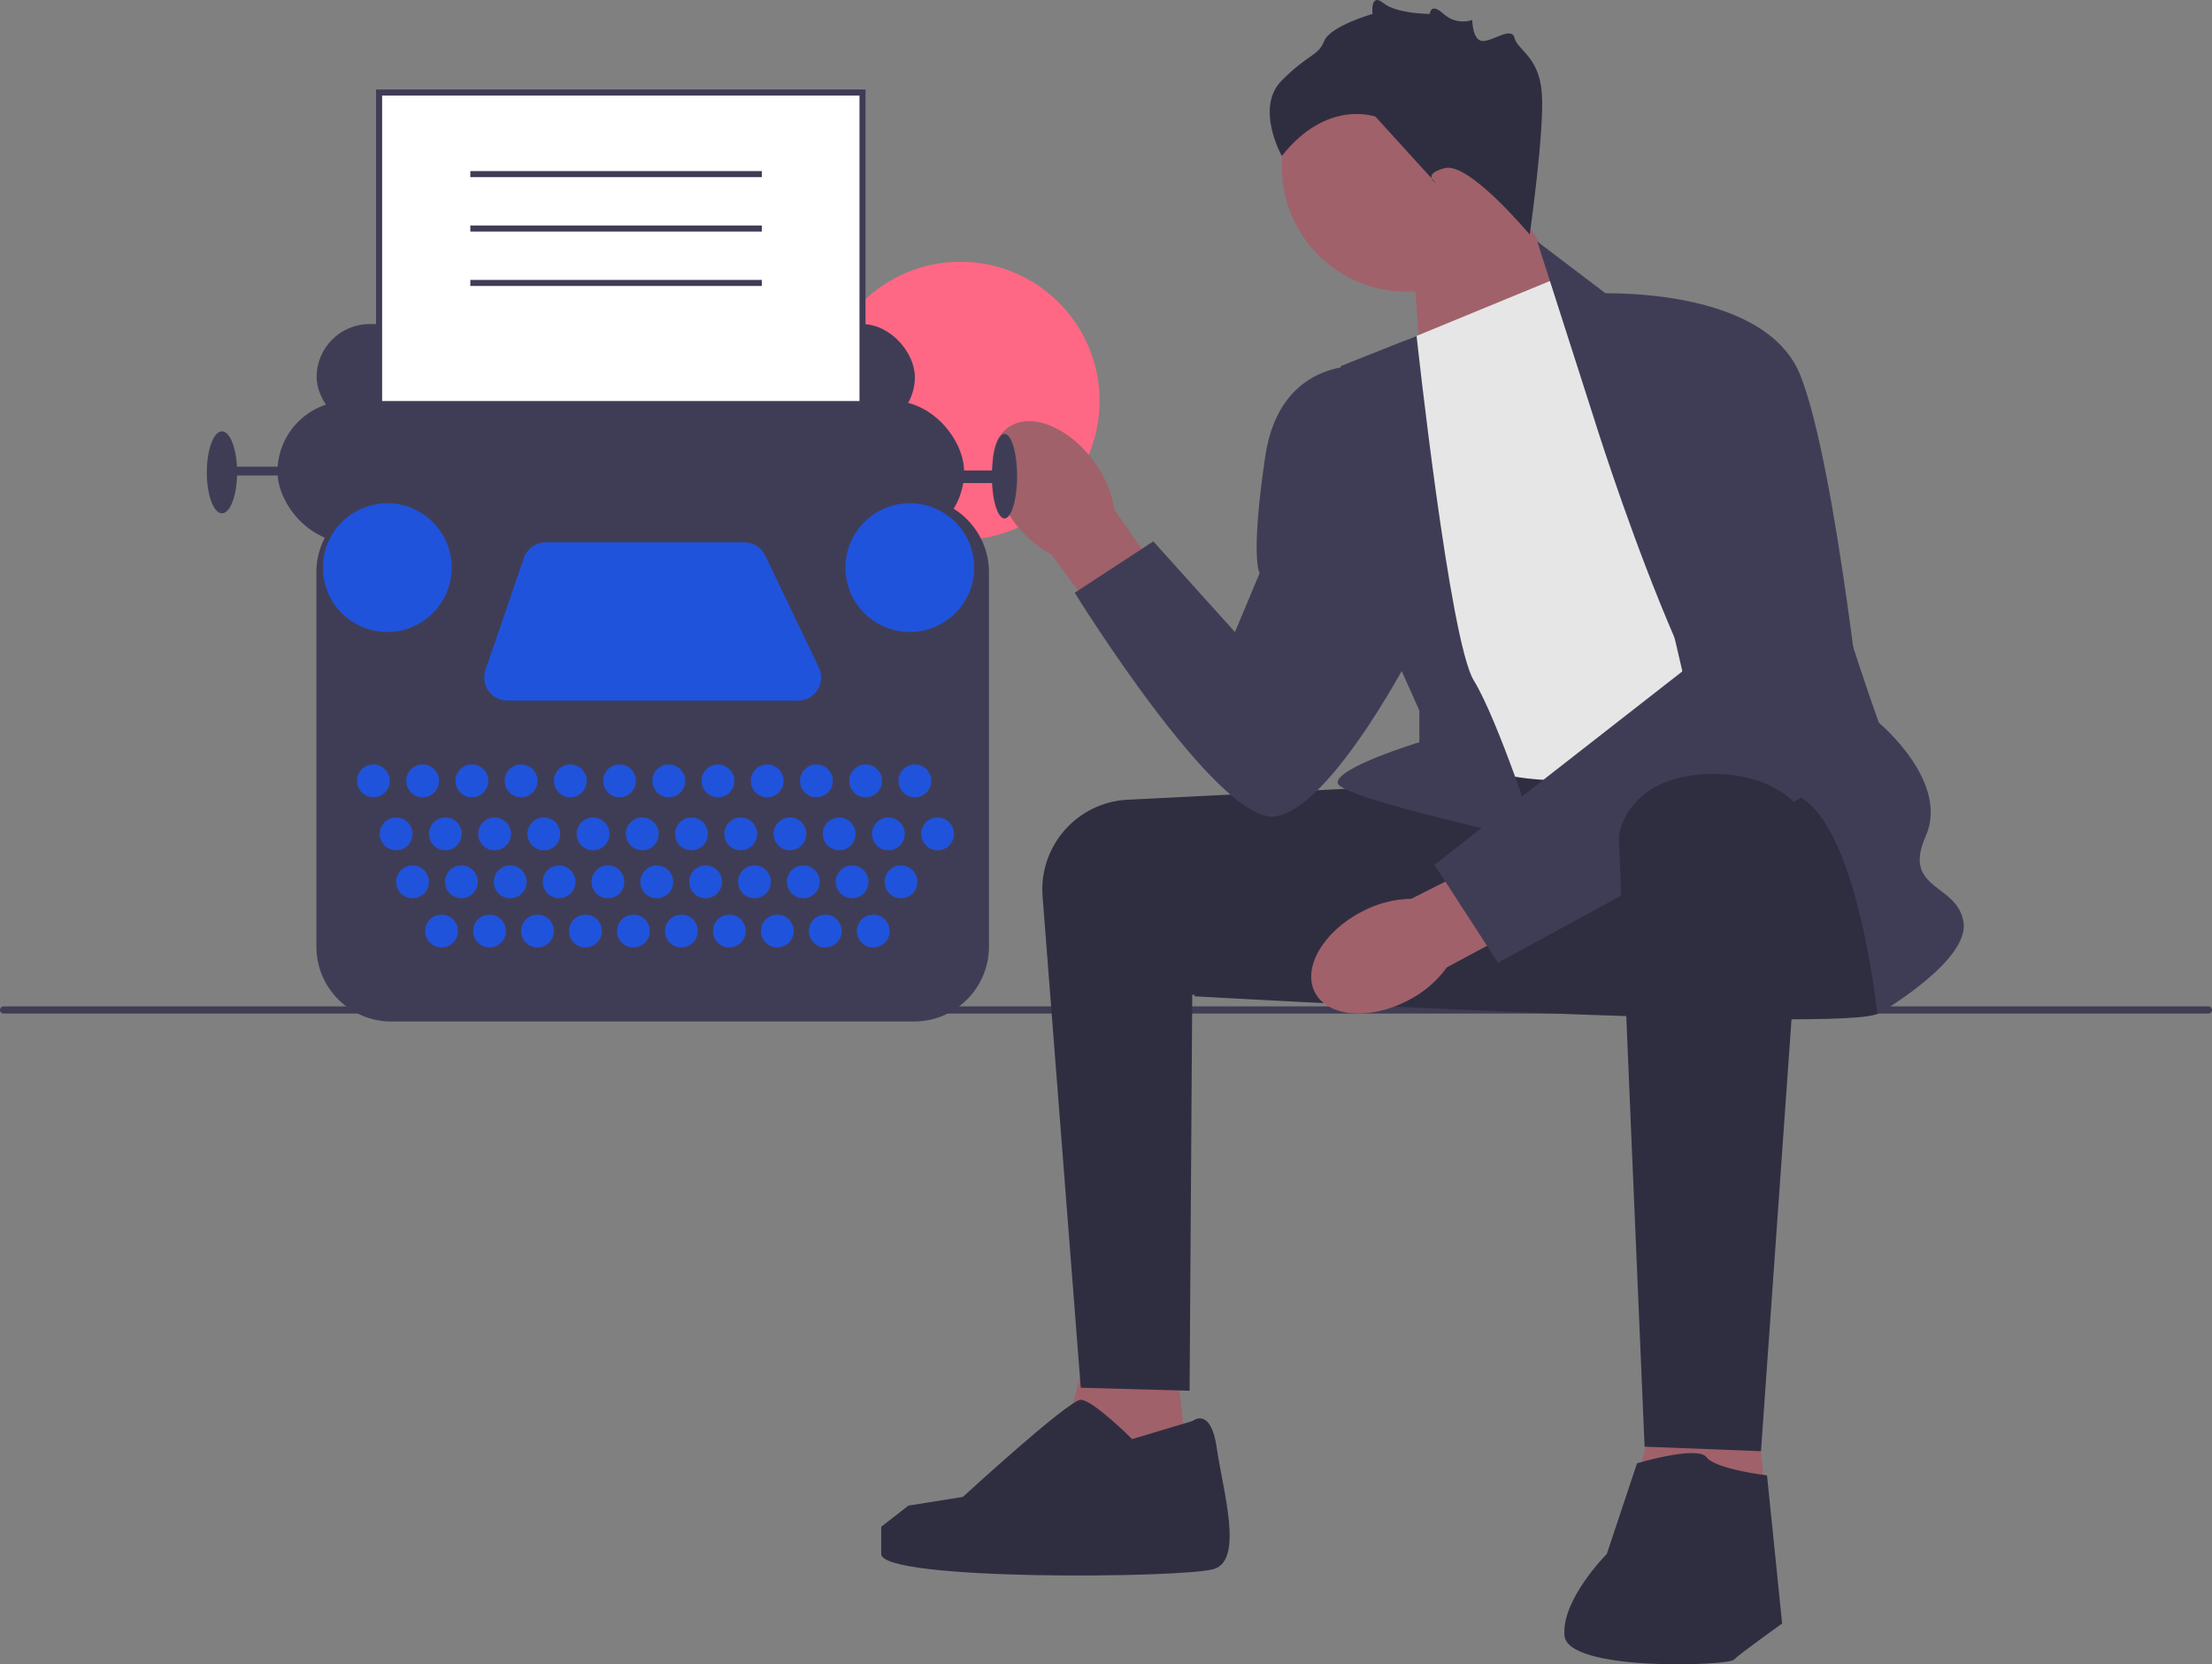 <svg xmlns="http://www.w3.org/2000/svg" xmlns:xlink="http://www.w3.org/1999/xlink" width="731.67" height="550.618" viewBox="0 0 731.67 550.618"><rect x="0" y="0" width="731.67" height="550.618" fill="#808080" stroke="none"/><circle cx="317.682" cy="132.627" r="46.021" fill="#ff6884"></circle><g><path d="M0,334.134c0,.66,.53,1.19,1.19,1.19H730.48c.66,0,1.19-.53,1.19-1.19,0-.66-.53-1.19-1.19-1.19H1.19c-.66,0-1.19,.53-1.19,1.19Z" fill="#3f3d56"></path><g><polygon points="466.985 81.606 470.811 130.557 526.268 107.393 494.985 57.606 466.985 81.606" fill="#a0616a"></polygon><circle cx="465.323" cy="55.181" r="41.339" fill="#a0616a"></circle><polygon points="387.985 440.606 394.985 503.393 345.985 496.606 361.985 438.606 387.985 440.606" fill="#a0616a"></polygon><polygon points="578.985 449.606 585.985 512.393 536.985 505.606 552.985 447.606 578.985 449.606" fill="#a0616a"></polygon><path d="M462.485,260.106c-.669,0-54.146,2.685-89.477,4.463-16.723,.841-29.452,15.315-28.155,32.009l12.632,162.528,36,1,.878-131,71.122,4-3-73Z" fill="#2f2e41"></path><path d="M619.485,259.106s9,69,2,76c-7,7-226.5-5.5-226.5-5.5,0,0,48.154-69.537,56.827-71.519,8.673-1.981,146.673-8.981,146.673-8.981l21,10Z" fill="#2f2e41"></path><path id="uuid-395a52e4-5c72-4314-a9bf-6720c6920e4c-968" d="M335.127,172.233c-8.359-11.691-9.103-25.48-1.662-30.799,7.441-5.319,20.247-.152,28.607,11.544,3.404,4.626,5.65,10,6.551,15.673l34.792,49.981-19.8,13.708-35.775-48.834c-5.078-2.688-9.437-6.554-12.714-11.273Z" fill="#a0616a"></path><path id="uuid-2bcb0f29-4cb0-4836-b3e1-c42200070018-969" d="M465.674,331.017c-12.747,6.638-26.505,5.441-30.727-2.672-4.223-8.113,2.688-20.068,15.44-26.706,5.058-2.722,10.694-4.192,16.436-4.289l54.365-27.441,10.797,21.526-53.367,28.575c-3.374,4.65-7.812,8.425-12.944,11.008Z" fill="#a0616a"></path><path d="M464.985,112.606l51-21,96,148s-67,15-90,18c-23,3-49-9-49-9l-8-136Z" fill="#e6e6e6"></path><path d="M526.985,137.606l-18.5-57.709,24,18.209s68,45,68,64c0,19,21,77,21,77,0,0,23.5,19.5,15.5,37.5-8,18,10.5,15.5,12.5,28.5,2,13-28.5,30.5-28.5,30.5,0,0-7.5-73.5-31.5-73.5-24,0-62.5-124.5-62.5-124.5Z" fill="#3f3d56"></path><path d="M468.568,111.13l-25.084,9.976s4,70,8,76,18,38,18,38v10.429s-28,8.571-27,13.571c1,5,66,19,66,19,0,0-13-40-21-53-8-13-18.916-113.976-18.916-113.976Z" fill="#3f3d56"></path><path d="M527.485,97.106s56-3,68,27c12,30,22,128,22,128l-122,66.374-21-32.374,82-64-29-125Z" fill="#3f3d56"></path><path d="M452.485,121.106s-29-4-34,30-1.823,38.5-1.823,38.5l-8.177,19.5-27-30-26,17s47,76,66,74c19-2,47-57,47-57l-16-92Z" fill="#3f3d56"></path><path d="M597.323,270.145l-14.839,209.961-38.5-1.5s-8.5-198.5-8.5-201.5c0-3,4-20,29-21,25-1,32.839,14.039,32.839,14.039Z" fill="#2f2e41"></path><path d="M541.485,484.106s20-6,23-2c3,4,20,6,20,6l5,49s-14,10-16,12-55,4-56-8c-1-12,14-27,14-27l10-30Z" fill="#2f2e41"></path><path d="M394.485,470.106s6-5,8,9c2,14,9,37-1,40-10,3-110,4-110-5v-9l9-7,18.004-2.869s34.996-32.131,38.996-32.131c4,0,17,13,17,13l20-6Z" fill="#2f2e41"></path><path d="M505.985,77.606s-20-24-28-22-3,5-3,5l-20-22s-16-6-31,13c0,0-9-16,0-25,9-9,12-8,14-13,2-5,16-9,16-9,0,0-.803-7.197,3.598-3.598s15.394,3.598,15.394,3.598c0,0,.063-4,4.535,0s9.472,2,9.472,2c0,0,0,6.921,3.5,6.961,3.5,.039,9.5-4.961,10.5-.961s8,6,9,18-4,47-4,47Z" fill="#2f2e41"></path></g></g><g><rect x="104.731" y="107.214" width="197.887" height="35.069" rx="17.534" ry="17.534" fill="#3f3d56"></rect><rect x="125.397" y="30.606" width="159.896" height="175.343" fill="#fff"></rect><path d="M286.293,206.949H124.397V29.606h161.896V206.949Zm-159.896-2h157.896V31.606H126.397V204.949Z" fill="#3f3d56"></path><rect x="91.789" y="132.681" width="227.111" height="46.758" rx="23.379" ry="23.379" fill="#3f3d56"></rect><ellipse cx="332.26" cy="157.521" rx="4.175" ry="13.986" fill="#3f3d56"></ellipse><ellipse cx="73.42" cy="156.269" rx="5.01" ry="13.568" fill="#3f3d56"></ellipse><rect x="74.672" y="154.39" width="28.806" height="2.922" fill="#3f3d56"></rect><rect x="306.376" y="155.642" width="23.379" height="4.175" fill="#3f3d56"></rect><path d="M302.334,337.957H129.439c-13.669,0-24.79-11.121-24.79-24.79v-123.841c0-13.669,11.121-24.79,24.79-24.79h172.896c13.669,0,24.789,11.121,24.789,24.79v123.841c0,13.669-11.12,24.79-24.789,24.79Z" fill="#3f3d56"></path><circle cx="123.518" cy="258.343" r="5.427" fill="#2053db"></circle><circle cx="131.033" cy="275.878" r="5.427" fill="#2053db"></circle><circle cx="136.46" cy="291.742" r="5.427" fill="#2053db"></circle><circle cx="146.062" cy="308.024" r="5.427" fill="#2053db"></circle><circle cx="161.926" cy="308.024" r="5.427" fill="#2053db"></circle><circle cx="177.791" cy="308.024" r="5.427" fill="#2053db"></circle><circle cx="193.655" cy="308.024" r="5.427" fill="#2053db"></circle><circle cx="209.52" cy="308.024" r="5.427" fill="#2053db"></circle><circle cx="225.384" cy="308.024" r="5.427" fill="#2053db"></circle><circle cx="241.248" cy="308.024" r="5.427" fill="#2053db"></circle><circle cx="257.113" cy="308.024" r="5.427" fill="#2053db"></circle><circle cx="272.977" cy="308.024" r="5.427" fill="#2053db"></circle><circle cx="288.841" cy="308.024" r="5.427" fill="#2053db"></circle><circle cx="152.617" cy="291.742" r="5.427" fill="#2053db"></circle><circle cx="168.773" cy="291.742" r="5.427" fill="#2053db"></circle><circle cx="184.93" cy="291.742" r="5.427" fill="#2053db"></circle><circle cx="201.086" cy="291.742" r="5.427" fill="#2053db"></circle><circle cx="217.243" cy="291.742" r="5.427" fill="#2053db"></circle><circle cx="233.4" cy="291.742" r="5.427" fill="#2053db"></circle><circle cx="249.556" cy="291.742" r="5.427" fill="#2053db"></circle><circle cx="265.713" cy="291.742" r="5.427" fill="#2053db"></circle><circle cx="281.869" cy="291.742" r="5.427" fill="#2053db"></circle><circle cx="298.026" cy="291.742" r="5.427" fill="#2053db"></circle><circle cx="147.314" cy="275.878" r="5.427" fill="#2053db"></circle><circle cx="163.596" cy="275.878" r="5.427" fill="#2053db"></circle><circle cx="179.878" cy="275.878" r="5.427" fill="#2053db"></circle><circle cx="196.16" cy="275.878" r="5.427" fill="#2053db"></circle><circle cx="212.442" cy="275.878" r="5.427" fill="#2053db"></circle><circle cx="228.724" cy="275.878" r="5.427" fill="#2053db"></circle><circle cx="245.006" cy="275.878" r="5.427" fill="#2053db"></circle><circle cx="261.287" cy="275.878" r="5.427" fill="#2053db"></circle><circle cx="277.569" cy="275.878" r="5.427" fill="#2053db"></circle><circle cx="293.851" cy="275.878" r="5.427" fill="#2053db"></circle><circle cx="310.133" cy="275.878" r="5.427" fill="#2053db"></circle><circle cx="139.8" cy="258.343" r="5.427" fill="#2053db"></circle><circle cx="156.082" cy="258.343" r="5.427" fill="#2053db"></circle><circle cx="172.363" cy="258.343" r="5.427" fill="#2053db"></circle><circle cx="188.645" cy="258.343" r="5.427" fill="#2053db"></circle><circle cx="204.927" cy="258.343" r="5.427" fill="#2053db"></circle><circle cx="221.209" cy="258.343" r="5.427" fill="#2053db"></circle><circle cx="237.491" cy="258.343" r="5.427" fill="#2053db"></circle><circle cx="253.773" cy="258.343" r="5.427" fill="#2053db"></circle><circle cx="270.055" cy="258.343" r="5.427" fill="#2053db"></circle><circle cx="286.336" cy="258.343" r="5.427" fill="#2053db"></circle><circle cx="302.618" cy="258.343" r="5.427" fill="#2053db"></circle><circle cx="128.11" cy="187.789" r="21.292" fill="#2053db"></circle><circle cx="300.948" cy="187.789" r="21.292" fill="#2053db"></circle><path d="M180.522,179.439h65.701c2.945,0,5.628,1.691,6.899,4.347l17.731,37.06c2.429,5.076-1.272,10.948-6.899,10.948h-96.139c-5.248,0-8.936-5.164-7.234-10.128l12.707-37.06c1.06-3.091,3.967-5.167,7.234-5.167Z" fill="#2053db"></path></g><rect x="155.568" y="56.606" width="96.417" height="2" fill="#3f3d56"></rect><rect x="155.568" y="74.606" width="96.417" height="2" fill="#3f3d56"></rect><rect x="155.568" y="92.606" width="96.417" height="2" fill="#3f3d56"></rect></svg>